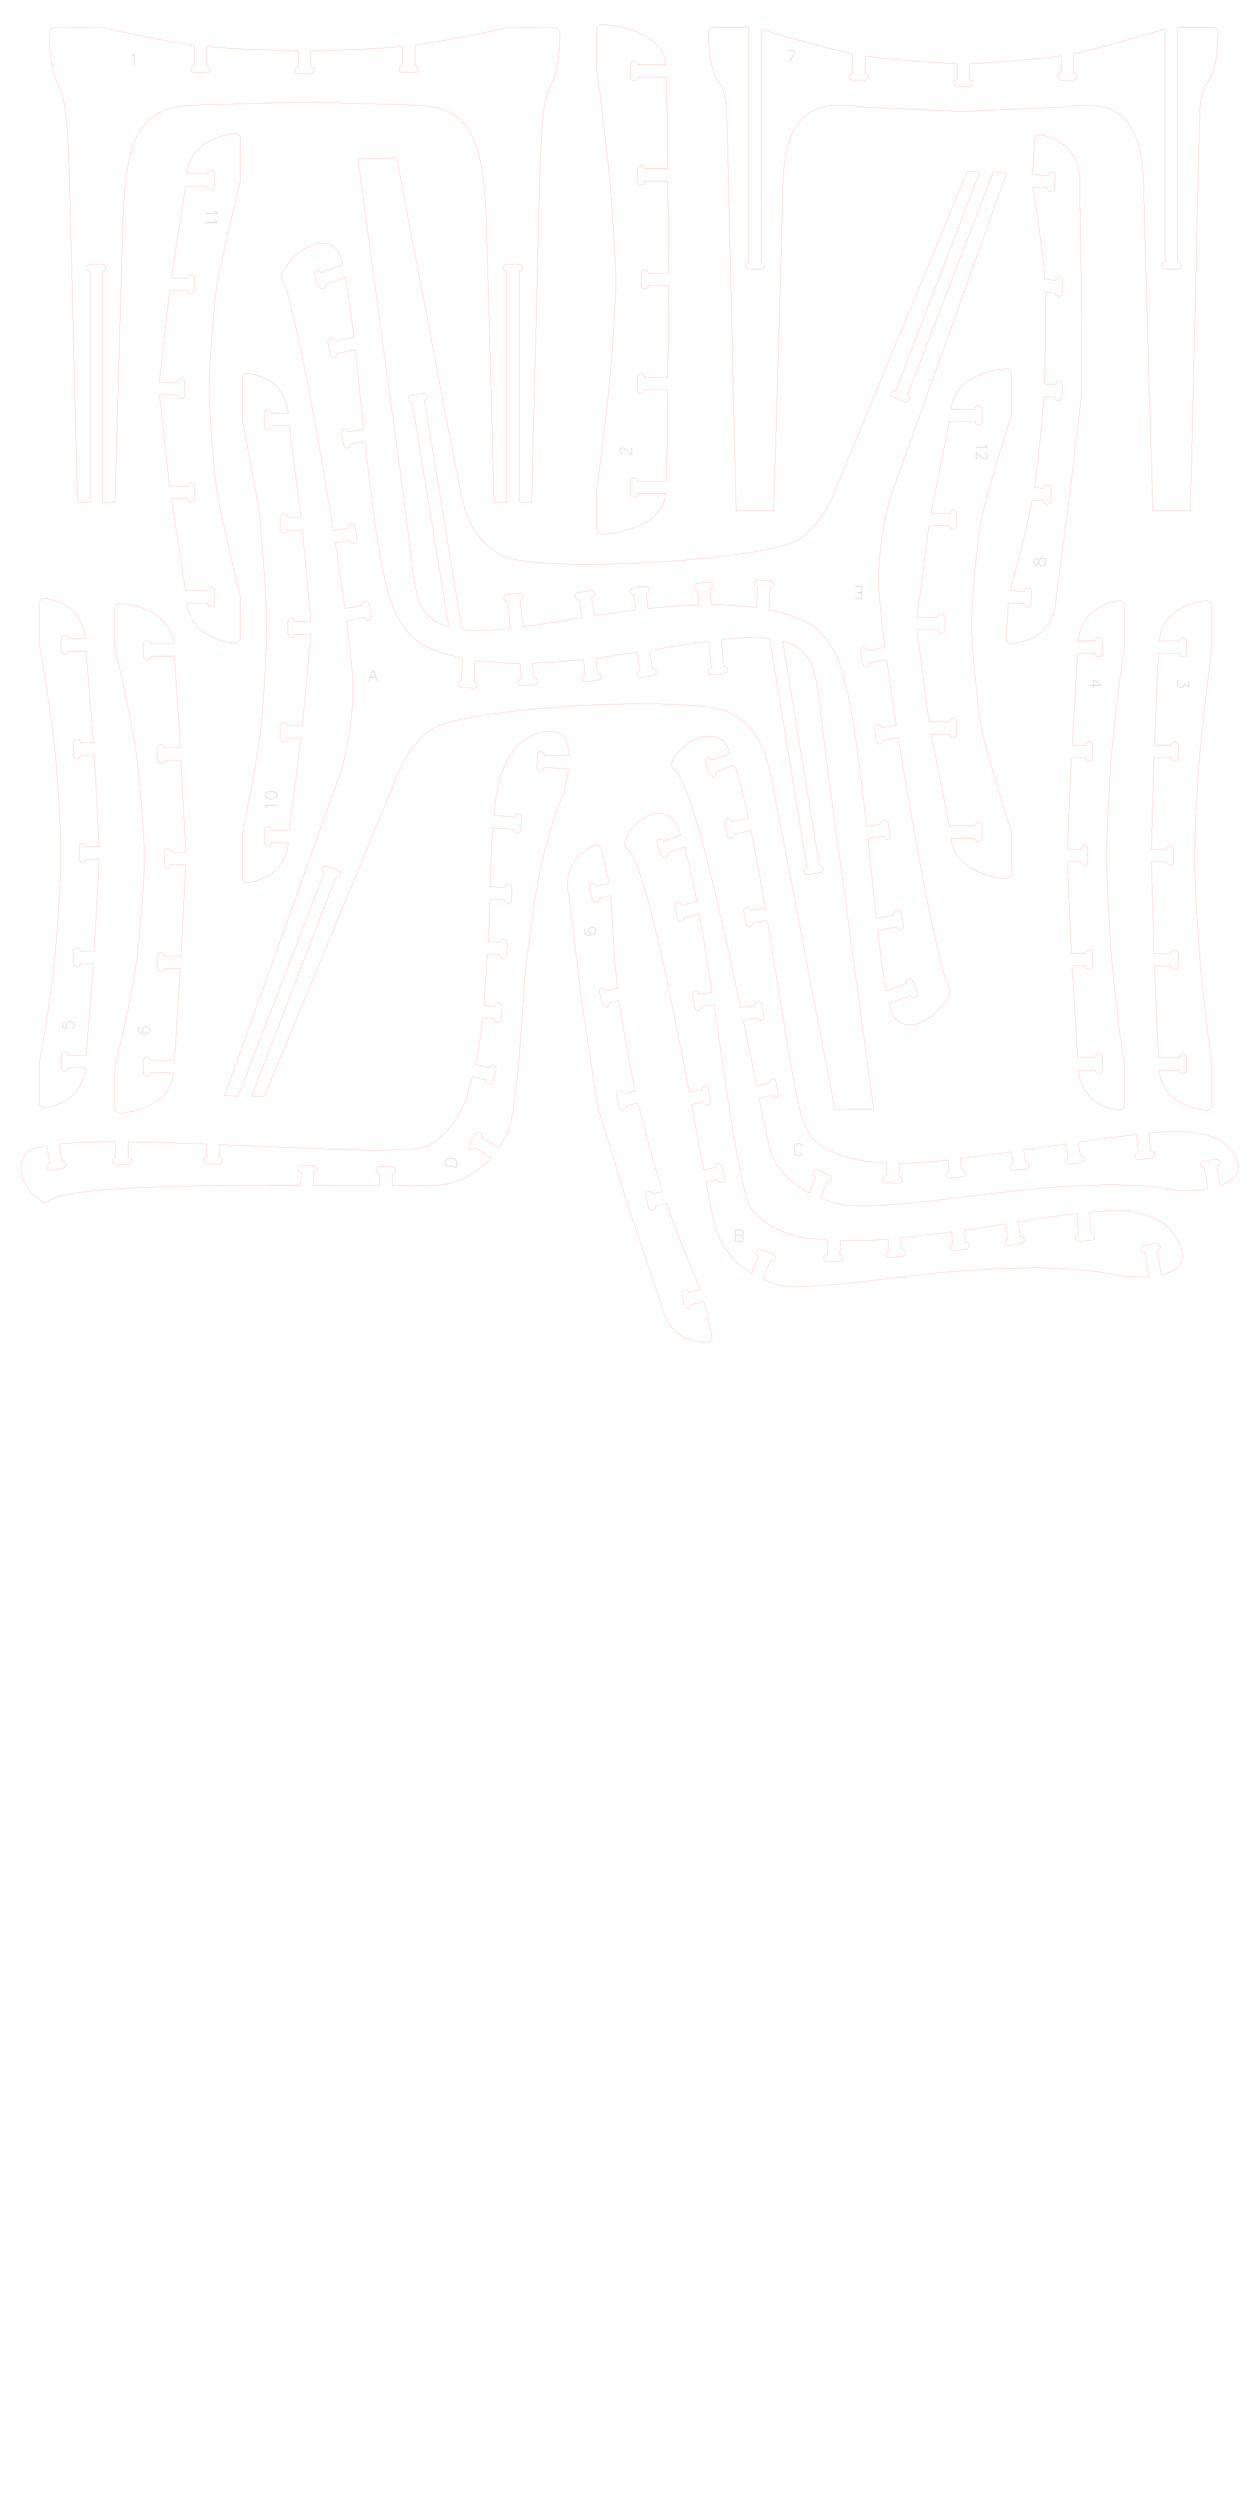 <?xml version="1.0" encoding="utf-8"?>
<!-- Generator: Adobe Illustrator 14.0.0, SVG Export Plug-In . SVG Version: 6.00 Build 43363)  -->
<!DOCTYPE svg PUBLIC "-//W3C//DTD SVG 1.1//EN" "http://www.w3.org/Graphics/SVG/1.1/DTD/svg11.dtd">
<svg xmlns="http://www.w3.org/2000/svg" xmlns:xlink="http://www.w3.org/1999/xlink" version="1.1" id="Antler_x5F_Chair" x="0px" y="0px" width="3401.58px" height="6803.15px" viewBox="0 0 3401.58 6803.15" enable-background="new 0 0 3401.58 6803.15" xml:space="preserve">
<g id="cut">
	<g id="E_2_">
		<path id="E_3_" fill="none" stroke="#FF0000" stroke-width="0.283" d="M1098.783,1355.412l16.094,126.504    c0,0,10.313,121.406,27.5,160.508c19.902,42.891,52.305,56.494,78.906,63.096l-99.639-610.767    c-5.159,0.821-10.018-2.684-10.859-7.844c-0.851-5.175,2.662-10.059,7.837-10.905c0.04-0.006,0.079-0.007,0.119-0.013l33.44-5.473    c5.177-0.845,10.057,2.666,10.9,7.842c0.85,5.174-2.66,10.058-7.836,10.902c-0.002,0-0.005,0-0.008,0.001l100.057,613.493    l0.132,0.81l0.954,5.85h-0.001l0.576,3.533c13.348,2.225,28.555,3.166,45.323,3.166c25.508,0,54.707-2.197,86.904-5.898    l-7.543-73.11c-5.158,0.471-9.757-3.281-10.305-8.449c-0.556-5.186,3.186-9.838,8.355-10.432l-0.01-0.1l33.906-3.506    c5.217-0.553,9.891,3.227,10.443,8.441c0.558,5.215-3.221,9.892-8.438,10.445c-0.027,0.002-0.055,0.002-0.082,0.004l7.373,72.407    c49.199-6.601,103.799-15.702,161.299-24.804l-8.141-49.852c-5.173,0.843-10.052-2.667-10.897-7.84    c-0.85-5.174,2.663-10.057,7.837-10.902l33.594-5.508l0.002,0.016c5.164-0.823,10.022,2.681,10.866,7.844    c0.847,5.166-2.65,10.041-7.812,10.898l8.154,50.051c36.699-5.605,74.297-11.104,112.197-15.801l-5-41.055    c-5.156,0.598-9.851-3.063-10.509-8.225c-0.668-5.201,3.013-9.959,8.214-10.623l31.818-3.863c0.609-0.211,1.248-0.363,1.912-0.449    c5.204-0.664,9.957,3.016,10.622,8.216c0.667,5.202-3.013,9.959-8.214,10.624c-0.028,0.004-0.057,0.004-0.084,0.008l5.039,41.461    c46.299-5.098,92.9-8.896,138.496-10.098l-3.787-39.592c-5.211,0.49-9.836-3.328-10.342-8.537    c-0.509-5.219,3.314-9.861,8.533-10.367l33.896-3.301l0.001,0.014c5.201-0.477,9.812,3.336,10.315,8.538    c0.508,5.208-3.298,9.841-8.5,10.362l4.082,42.492c42.012,0.098,83.105,2.5,122.109,8.291l3.075-56.828c-0.003,0-0.006,0-0.009,0    c-5.236-0.286-9.249-4.766-8.963-10c0.284-5.236,4.764-9.25,9.998-8.963l33.241,1.852c0.236-0.004,0.475-0.01,0.715,0.003    c5.238,0.286,9.249,4.764,8.962,10c-0.284,5.218-4.732,9.219-9.945,8.965l-3.285,60.879c17.607,3.593,34.805,7.891,51.406,13.193    c20.605,7.002,37.1,12.899,51.504,20.107l23.994,15c16.104,12.695,30.596,30.391,47.607,58.691    c3.896,5.898,7.695,13.008,11.289,21.406l11.104,30.391c13.701,43.203,25.703,103.604,36.396,173.301l5,33.604    c10,69.307,18.906,145.898,27.305,222.998l39.597-6.703c-0.569-4.961,2.815-9.565,7.797-10.432    c5.011-0.871,9.774,2.363,10.877,7.27l0.226-0.037l5.703,33.604l-0.087,0.013c0.028,0.128,0.064,0.252,0.087,0.383    c0.898,5.168-2.563,10.084-7.729,10.98c-5.167,0.898-10.084-2.561-10.982-7.729c-0.028-0.162-0.039-0.322-0.059-0.482    l-41.728,7.039c7.998,74.902,15.498,149.199,22.998,216.494l49.048-10.24c-0.825-4.998,2.428-9.799,7.433-10.836    c5.135-1.064,10.161,2.238,11.225,7.373c0.098,0.471,0.146,0.939,0.173,1.406l6.624,31.506h-0.003    c0.032,0.129,0.073,0.254,0.101,0.387c1.064,5.137-2.238,10.16-7.373,11.223c-5.135,1.064-10.161-2.236-11.225-7.371    c-0.024-0.119-0.034-0.234-0.055-0.354l-52.041,10.9c7.5,64.805,15,121.504,22.891,163.809l54.515-20.092    c-1.55-4.781,0.897-9.988,5.647-11.795c4.813-1.83,10.179,0.516,12.138,5.238l0.405-0.148l11.807,31.992l-0.084,0.031    c0.022,0.057,0.052,0.111,0.074,0.17c1.865,4.902-0.599,10.386-5.5,12.252c-4.902,1.863-10.387-0.598-12.252-5.5    c-0.048-0.127-0.081-0.255-0.124-0.383l-59.419,21.828c6.699,27.012,13.799,43.301,21.504,45.41    c11.699,9.59,24.199,13.594,36.797,13.594c58.203,0,118.301-85,108.301-98.203c-23.485-20.346-91.956-376.598-140.873-683.859    l-40.79,6.551c0.796,5.135-2.684,9.965-7.82,10.818c-5.173,0.861-10.065-2.633-10.927-7.807l-5.102-31.764    c-0.212-0.566-0.376-1.16-0.479-1.782c-0.861-5.171,2.637-10.064,7.809-10.925c5.173-0.861,10.065,2.637,10.926,7.809    c0.006,0.032,0.006,0.064,0.011,0.096l41.071-6.596c-9.937-63.557-18.909-124.336-26.324-178.799l-46.558,8.973    c0.976,5.132-2.377,10.092-7.508,11.093c-5.146,1.006-10.135-2.351-11.141-7.499l-6.214-32.24    c-0.12-0.369-0.227-0.744-0.303-1.135c-1.005-5.146,2.355-10.135,7.501-11.14c5.146-1.005,10.135,2.354,11.14,7.5    c0.002,0.013,0.003,0.024,0.006,0.036l48.573-9.359c-9.684-74.305-15.878-133.958-16.807-168.369    c-2.988-104.902,22.109-206.094,30.605-237.305l318.203-886.701l-37.14-0.751l-233.795,607.646    c4.857,1.889,7.289,7.345,5.433,12.224c-1.864,4.901-7.349,7.365-12.252,5.499l-30.399-11.694    c-0.463-0.101-0.926-0.225-1.382-0.398c-4.901-1.865-7.362-7.354-5.498-12.254c1.864-4.901,7.352-7.362,12.252-5.498    c0.019,0.007,0.035,0.017,0.054,0.023l229.422-596.278l-34.8-0.704l-368.301,888.693c-18.799,40.303-40.898,76.699-86.094,110.303    c-53.604,40-354.297,70.107-577.598,70.107c-108.711,0-199.102-7.109-233.613-23.711    c-103.887-51.797-108.994-160.195-131.191-265.802l-155.898-815l-105.508,1.006L1098.783,1355.412z"/>
	</g>
	<g id="D_2_">
		<path id="D_5_" fill="none" stroke="#FF0000" stroke-width="0.283" d="M1507.444,1991.403    c-37.843-7.64-86.034,22.333-98.972,37.774c-5.441,5.58-11.688,13.751-18.035,23.533l-12.938,22.361    c-6.91,13.244-12.911,27.566-16.731,41.193c-2.498,8.788-4.676,18.553-6.705,29.161c-4.115,21.505-7.424,46.226-10.006,73.015    l57.098,4.982c0.502-5.158,5.055-8.973,10.234-8.539c5.205,0.43,9.076,4.988,8.676,10.189l0.204,0.017l-3.032,33.932    c-0.439,5.228-5.029,9.107-10.254,8.671c-5.228-0.434-9.11-5.023-8.674-10.25c0.002-0.024,0.007-0.045,0.009-0.066l-57.2-4.977    c-3.854,52.098-5.854,108.838-7.285,161.002l40.371,1.072c0.001-0.004,0-0.006,0-0.01c0.141-5.241,4.509-9.377,9.749-9.235    c5.241,0.139,9.377,4.507,9.235,9.747l-0.906,34.041l-0.015-0.002c-0.167,5.223-4.52,9.331-9.745,9.188    c-5.236-0.139-9.366-4.492-9.236-9.725l-40.349-1.144c-1.192,46.712-2.072,87.468-3.905,114.608l32.288,2.217    c0.41-5.15,4.872-9.045,10.048-8.723c5.22,0.321,9.189,4.807,8.89,10.021l0.219,0.016l-2.323,33.967    c-0.326,5.236-4.833,9.214-10.067,8.889c-5.234-0.322-9.215-4.83-8.89-10.063c0.003-0.046,0.012-0.09,0.016-0.135l-32.707-2.26    c-3.512,48.703-6.126,94.835-9.886,139.426l31.315,2.953c0.523-5.186,5.127-8.984,10.324-8.506    c5.206,0.479,9.039,5.084,8.58,10.291l0.098,0.008l-3.236,33.893c-0.483,5.223-5.109,9.061-10.332,8.576    c-5.221-0.48-9.063-5.107-8.579-10.328c0.001-0.01,0.003-0.019,0.005-0.028l-31.305-2.946    c-3.493,34.26-7.907,67.926-14.316,101.42c-1.691,8.834-3.575,17.641-5.478,26.543l37.505,9.299    c0.006-0.023,0.008-0.047,0.014-0.07c1.267-5.09,6.42-8.189,11.508-6.924c5.09,1.264,8.188,6.416,6.924,11.504    c-0.072,0.289-0.16,0.572-0.257,0.85l-7.946,32.152c-1.267,5.092-6.42,8.189-11.508,6.923c-5.084-1.264-8.183-6.405-6.928-11.491    l-37.459-9.279c-3.364,12.281-6.949,24.621-11.062,37.078c-4.192,21.906-16.618,53.324-36.298,82.748l-20.946,26.943    c-17.599,19.64-38.995,36.217-63.651,45.349c-19.01,4.099-48.444,6.3-85.859,7.085l-33.987,0.426    c-50.624,0.076-111.78-1.645-178.306-4.094l-33.964-1.311c-71.532-2.89-148.03-6.434-224-9.566l-0.778,34.049    c4.967,0.385,8.84,4.57,8.754,9.617c-0.086,5.084-4.158,9.156-9.188,9.316l-0.005,0.238l-33.95-0.801v-0.016    c-0.171,0.006-0.34,0.02-0.513,0.018c-5.246-0.09-9.423-4.414-9.333-9.654c0.088-5.246,4.41-9.424,9.655-9.336    c0.197,0.004,0.39,0.025,0.583,0.039l0.723-34.787c-74.788-2.918-148.254-5.264-214.82-5.891l0.676,41.322    c5.113,0.076,9.274,4.195,9.352,9.342c0.081,5.244-4.108,9.56-9.351,9.639c-0.238,0.004-0.472-0.01-0.706-0.025l-32.577,0.492    c-0.237,0.021-0.475,0.043-0.717,0.046c-5.246,0.081-9.56-4.108-9.639-9.351c-0.079-5.243,4.106-9.56,9.351-9.639    c0.1-0.002,0.196,0.008,0.295,0.011l-0.662-42.026c-59.348-0.052-111.886,1.606-153.294,5.693l7.689,46.611    c5.019-0.672,9.718,2.721,10.604,7.754c0.898,5.102-2.459,9.961-7.518,10.957l0.064,0.387l-33.332,5.461    c-0.136,0.029-0.269,0.07-0.408,0.094c-5.167,0.91-10.09-2.541-11-7.705c-0.91-5.165,2.539-10.09,7.705-11    c0.131-0.021,0.261-0.031,0.392-0.048l-8.014-48.194c-20.919,3.424-37.139,7.857-47.899,13.533    c-12.469,10.342-19.057,22.424-21.481,35.095c-10.28,53.722,55.052,117.747,73.928,103.741    c31.005-40.736,392.317-44.771,686.625-44.097l1.032-34.603c-5.193-0.185-9.282-4.51-9.156-9.715    c0.127-5.242,4.479-9.391,9.723-9.264l32.156,0.959c0.596-0.102,1.211-0.151,1.839-0.137c5.242,0.127,9.39,4.48,9.263,9.723    c-0.125,5.242-4.48,9.391-9.723,9.264c-0.033,0-0.063-0.006-0.095-0.008l-1.011,33.879c66.354,0.227,128.342,0.639,181.135,0.844    l-0.04-32.35c-5.226-0.008-9.465-4.232-9.483-9.459c-0.022-5.244,4.213-9.513,9.459-9.533l32.834-0.043    c0.384-0.049,0.772-0.082,1.17-0.084c5.244-0.019,9.511,4.219,9.532,9.461c0.021,5.244-4.218,9.512-9.46,9.531    c-0.014,0-0.025-0.002-0.037-0.002l0.041,32.58c70.175,0.136,118.778-0.344,131.094-2.623    c56.632-5.969,104.629-36.9,137.537-73.02l-43.694-27.174c-2.772,4.407-8.583,5.768-13.02,3.027    c-4.462-2.749-5.852-8.592-3.105-13.057l-0.106-0.066l17.963-28.885c2.755-4.465,8.605-5.85,13.068-3.098    c4.465,2.752,5.85,8.604,3.098,13.066c-0.013,0.021-0.027,0.039-0.041,0.061l47.012,29.236    c5.64-8.387,10.451-16.791,14.354-24.995c8.892-10.817,16.146-34.386,22.158-65.807c22.65-118.36,28.125-349.139,41.251-438.459    c5.871-43.987,13.51-116.946,29.299-199.454c14.151-73.951,34.87-155.613,66.509-231.012c3.642-10.508,8.018-26.464,11.457-44.438    c1.771-9.256,3.302-19.062,4.377-28.966l-66.986-1.84c-0.148,5.24-4.512,9.368-9.75,9.225c-5.242-0.138-9.379-4.502-9.236-9.745    l0.927-33.737c-0.001-0.086-0.009-0.171-0.007-0.256c0.144-5.243,4.51-9.377,9.75-9.232c5.241,0.136,9.377,4.502,9.235,9.743    l67.636,1.858C1547.685,2022.374,1537.408,1993.24,1507.444,1991.403z"/>
	</g>
	<g id="C_5_">
		<path id="C_6_" fill="none" stroke="#FF0000" stroke-width="0.283" d="M3314.494,3099.82c0,0-4.902-3.301-16.201-7.197    l-25.703-6.807c-18.096-3.594-42.891-6.494-75.596-6.494c-15.596,0-32.9,0.596-52.197,2.197    c-5.996,0.508-12.109,1.104-18.301,1.797l5.172,50.193c5.209-0.545,9.877,3.23,10.43,8.441c0.559,5.213-3.223,9.891-8.438,10.445    c-0.633,0.066-1.258,0.068-1.869,0.012l-29.783,3.082c-0.686,0.242-1.406,0.418-2.162,0.498    c-5.217,0.553-9.891-3.227-10.443-8.441c-0.557-5.215,3.221-9.891,8.438-10.445c0.01,0,0.02,0,0.031-0.002l-5.184-50.072    c-48.691,5.596-102.793,12.988-158.789,20.996l5.93,36.258c5.174-0.848,10.057,2.665,10.902,7.839    c0.85,5.174-2.664,10.058-7.838,10.903l-33.604,5.498v-0.005c-5.16,0.817-10.016-2.685-10.857-7.845    c-0.846-5.16,2.641-10.025,7.789-10.895l-6.033-36.852c-37.695,5.498-76.094,11.094-113.994,16.602l3.91,32.148    c5.154-0.596,9.848,3.063,10.506,8.225c0.668,5.201-3.014,9.958-8.215,10.623l-31.855,3.877c-0.598,0.204-1.225,0.352-1.875,0.436    c-5.203,0.663-9.957-3.016-10.621-8.219c-0.668-5.199,3.012-9.957,8.213-10.622c0.047-0.005,0.094-0.005,0.141-0.011    l-3.904-31.662c-48.203,6.904-95.293,13.301-138.896,18.496l2.902,30.713c0.004,0,0.006,0,0.008,0    c5.223-0.506,9.861,3.316,10.369,8.535s-3.314,9.861-8.533,10.367c-0.02,0.002-0.037,0.002-0.057,0.003l0.008,0.079l-33.799,3.203    c-5.221,0.506-9.859-3.316-10.365-8.536c-0.51-5.216,3.307-9.854,8.52-10.366l-2.949-30.199    c-51.211,5.605-96.602,9.004-132.109,9.102l-1.885,35.394c5.229,0.296,9.23,4.771,8.945,9.999    c-0.285,5.236-4.764,9.249-9.998,8.963c-0.352-0.02-0.697-0.061-1.035-0.115l-32.922-1.74c-5.238-0.286-9.248-4.765-8.961-10    c0.285-5.236,4.762-9.25,9.998-8.965l1.863-34.131c-32.607-1.104-86.602-5.801-134.004-24.004l-30.898-14.502    c-26.396-15.098-47.9-36.191-58.096-65.293c-7.207-11.699-15.605-45-25.098-92.803l-6.504-33.398    c-9.102-49.502-19.199-110-29.902-176.201l-5.4-33.604c-11.396-70.596-23.398-146.299-35.898-221.094l-38.938,6.505    c0.621,4.995-2.773,9.649-7.785,10.521c-5.168,0.899-10.084-2.563-10.982-7.729c-0.127-0.736-0.158-1.463-0.117-2.178l-4.9-28.833    c-0.371-0.772-0.652-1.604-0.807-2.491c-0.898-5.169,2.564-10.084,7.73-10.982s10.084,2.562,10.982,7.729    c0.027,0.153,0.037,0.306,0.057,0.46l39.164-6.605c-12.607-73.896-25.508-146.104-38.711-210.596l-45.955,9.646    c0.877,5.029-2.385,9.882-7.42,10.925c-5.135,1.064-10.162-2.238-11.225-7.373c-0.143-0.692-0.201-1.382-0.191-2.061    l-6.236-29.702c-0.193-0.491-0.355-1-0.467-1.535c-1.064-5.137,2.238-10.162,7.373-11.225s10.16,2.236,11.225,7.373    c0.02,0.094,0.027,0.188,0.045,0.282l45.957-9.632c-12.305-57.5-24.805-107.402-37.207-145l-49.754,18.348    c1.643,4.818-0.807,10.109-5.604,11.934c-4.857,1.848-10.281-0.559-12.194-5.37l-0.241,0.089l-11.486-31.064    c-0.152-0.302-0.295-0.613-0.418-0.938c-1.865-4.903,0.6-10.388,5.5-12.252c4.902-1.864,10.387,0.598,12.252,5.5    c0.04,0.104,0.066,0.211,0.102,0.314l50.145-18.465c-5.801-13.604-11.494-24.199-17.188-31.299    c-13.105-10.801-27.5-15.195-41.807-15.195c-57.598,0-115.801,70.693-98.604,86.396    c46.861,21.008,125.387,365.213,185.457,652.994l38.501-6.184c-0.796-5.136,2.684-9.965,7.821-10.819    c5.172-0.861,10.064,2.634,10.926,7.808l5.104,31.766c0.211,0.566,0.375,1.159,0.479,1.778c0.861,5.173-2.638,10.064-7.809,10.925    c-5.174,0.863-10.066-2.635-10.926-7.808c-0.006-0.032-0.006-0.063-0.012-0.095l-37.154,5.967    c13.396,64.695,25.723,125.662,36.382,178.359l34.282-6.605c-0.975-5.133,2.377-10.092,7.508-11.094    c5.146-1.006,10.135,2.352,11.141,7.5l6.215,32.239c0.119,0.368,0.227,0.745,0.303,1.136c1.004,5.146-2.355,10.135-7.502,11.139    c-5.146,1.006-10.135-2.354-11.139-7.5c-0.004-0.012-0.004-0.023-0.006-0.035l-34.055,6.563    c13.627,67.248,23.848,116.955,29.094,137.26c16.467,61.701,64.971,99.344,107.795,121.57l16.676-43.34    c-4.859-1.89-7.289-7.346-5.434-12.223c1.865-4.902,7.35-7.365,12.252-5.5l30.396,11.695c0.465,0.1,0.928,0.225,1.385,0.398    c4.902,1.864,7.363,7.353,5.498,12.253c-1.863,4.901-7.352,7.362-12.252,5.497c-0.018-0.006-0.035-0.016-0.055-0.023    l-17.457,45.373c10.313,4.107,19.473,7.219,26.684,9.504c21.807,8.203,52.705,11.396,90.605,11.396    c157.9,0,435.996-57.295,671.895-57.295c58.203,0,113.906,3.496,164.512,12.197c10.293,2.9,25.596,4.404,42.891,4.404    c17.789,0,37.805-1.665,57.023-5.323l-9.336-57.264c-5.174,0.841-10.049-2.669-10.893-7.842c-0.85-5.175,2.66-10.058,7.836-10.903    l33.311-5.432c0.084-0.016,0.166-0.041,0.25-0.055c5.176-0.846,10.057,2.668,10.9,7.841c0.852,5.173-2.66,10.056-7.834,10.903    l8.797,53.959c27.287-9.793,48.004-25.111,50.043-47.281C3370.598,3140.816,3332.092,3109.625,3314.494,3099.82z"/>
	</g>
	<g id="B_2_">
		<path id="B_3_" fill="none" stroke="#FF0000" stroke-width="0.283" d="M3217.168,3416.312    c0.391-38.604-38.105-80.303-55.703-90.107c-6.504-4.297-15.703-8.896-26.504-13.291l-24.395-8.506    c-14.307-4.297-29.502-7.5-43.604-8.691c-9.102-0.801-19.102-1.104-29.902-1.104c-21.895,0-46.797,1.396-73.594,3.896    l5.838,57.016c5.16-0.475,9.763,3.279,10.311,8.448c0.557,5.192-3.194,9.853-8.377,10.436l0.021,0.204l-33.896,3.398    c-5.217,0.553-9.891-3.227-10.443-8.441c-0.558-5.215,3.221-9.893,8.438-10.445c0.022-0.003,0.044-0.002,0.066-0.004    l-5.863-57.115c-51.895,6.006-107.998,14.707-159.502,23.105l6.535,39.852c0.004,0,0.006,0,0.009-0.002    c5.175-0.846,10.057,2.666,10.902,7.841c0.85,5.174-2.663,10.058-7.837,10.903l-33.604,5.508l-0.002-0.014    c-5.16,0.816-10.014-2.686-10.856-7.846c-0.848-5.169,2.652-10.045,7.816-10.9l-6.46-39.844    c-46.104,7.607-86.299,14.404-113.301,17.705l3.893,32.129c5.135-0.564,9.798,3.086,10.454,8.229    c0.666,5.187-2.993,9.931-8.172,10.616l0.026,0.217l-33.799,4.102c-5.204,0.664-9.957-3.015-10.622-8.217    c-0.667-5.201,3.013-9.959,8.214-10.623c0.045-0.006,0.089-0.006,0.134-0.01l-3.927-32.547    c-48.496,5.703-94.297,11.807-138.799,16.494l2.984,31.314c5.191-0.463,9.789,3.346,10.294,8.539    c0.508,5.205-3.295,9.835-8.493,10.361l0.01,0.098l-33.896,3.193c-5.222,0.506-9.86-3.316-10.366-8.535    c-0.509-5.221,3.313-9.863,8.532-10.369c0.01-0.001,0.019,0,0.028-0.002l-2.989-31.299c-34.307,3.008-68.203,5-102.305,5    c-8.994,0-17.998-0.195-27.1-0.391l-2.084,38.584c0.024,0.002,0.049,0,0.073,0.002c5.236,0.285,9.249,4.766,8.963,10    c-0.284,5.236-4.764,9.25-9.998,8.963c-0.298-0.016-0.592-0.05-0.882-0.093l-33.074-1.763c-5.238-0.286-9.249-4.766-8.962-10    c0.285-5.23,4.754-9.24,9.983-8.965l2.074-38.535c-12.695-0.996-25.488-2.197-38.496-3.896c-22.305,0-55.498-6.299-88.096-20.098    l-30.4-15.508c-22.598-13.594-42.9-31.494-56.504-53.994c-7.598-17.9-15.293-46.396-23.096-82.998l-6.807-33.301    c-9.59-49.707-19.395-110.098-29.492-175.898l-5.098-33.604c-10.605-70.801-21.504-146.602-32.705-221.807l-33.588,5.635    c0.556,4.951-2.827,9.542-7.8,10.405c-5.011,0.873-9.775-2.363-10.878-7.271l-0.234,0.039l-5.596-33.496l0.016-0.002    c-0.038-0.167-0.084-0.331-0.113-0.501c-0.898-5.169,2.563-10.084,7.729-10.982c5.167-0.898,10.084,2.562,10.982,7.729    c0.033,0.194,0.049,0.388,0.071,0.581l34.303-5.829c-11.191-74.004-22.695-146.602-34.59-212.1l-40.46,8.431    c0.889,5.035-2.377,9.897-7.417,10.941c-5.135,1.064-10.161-2.238-11.225-7.373c-0.048-0.233-0.077-0.466-0.108-0.697    l-6.605-31.904c-0.065-0.229-0.132-0.459-0.181-0.696c-1.064-5.138,2.238-10.161,7.373-11.224    c5.135-1.064,10.161,2.236,11.225,7.372c0.021,0.098,0.028,0.194,0.045,0.292l41.152-8.55    c-11.104-58.301-22.607-109.59-34.404-149.492l-44.335,16.313c1.603,4.803-0.846,10.057-5.622,11.873    c-4.842,1.842-10.245-0.543-12.175-5.324l-0.368,0.136l-11.628-31.711c-0.056-0.128-0.119-0.251-0.169-0.384    c-1.865-4.903,0.599-10.387,5.5-12.252c4.902-1.863,10.387,0.598,12.252,5.5c0.048,0.125,0.08,0.25,0.122,0.375l45.827-16.929    c-7.295-19.903-14.697-35-22.295-44.502c-12.5-10.303-25.605-14.502-38.506-14.502c-54.697,0-105.303,76.201-87.998,92.109    c45.839,22.796,117.712,376.91,172.366,666.099l34.18-5.49c-0.796-5.135,2.684-9.964,7.82-10.818    c5.173-0.861,10.065,2.633,10.927,7.808l5.102,31.764c0.212,0.566,0.376,1.16,0.479,1.78c0.861,5.173-2.637,10.064-7.809,10.925    c-5.173,0.863-10.065-2.635-10.926-7.808c-0.006-0.032-0.006-0.063-0.011-0.095l-33.464,5.375    c12.248,65.214,23.494,126.174,33.216,178.066l31.766-6.121c-0.976-5.133,2.377-10.092,7.508-11.094    c5.146-1.006,10.135,2.352,11.141,7.5l6.214,32.24c0.12,0.368,0.227,0.744,0.303,1.135c1.005,5.146-2.355,10.135-7.501,11.139    c-5.146,1.006-10.135-2.354-11.14-7.5c-0.002-0.012-0.003-0.023-0.006-0.036l-31.991,6.165    c13.057,68.949,22.663,116.596,27.217,128.264c16.506,54.5,55.907,95.828,97.568,121.361l18.478-48.023    c-4.851-1.895-7.277-7.345-5.422-12.219c1.863-4.898,7.34-7.361,12.24-5.504l0.046-0.117l31.747,12.215    c4.901,1.865,7.362,7.354,5.498,12.254s-7.352,7.361-12.252,5.498c-0.022-0.01-0.043-0.02-0.065-0.029l-19.88,51.668    c9.297,3.965,18.456,7.111,27.247,9.4c12.295,6.699,36.807,9.395,68.799,9.395c120.508,0,348.203-37.998,438.398-41.895    c44.307-2.5,117.402-8.711,201.406-8.711c75.293,0,159.395,5,239.395,21.904c11.006,1.602,27.5,2.9,45.801,2.9    c9.424,0,19.342-0.34,29.271-1.146l-10.783-66.138c-5.174,0.841-10.049-2.669-10.893-7.842c-0.85-5.175,2.66-10.058,7.836-10.903    l33.311-5.432c0.084-0.016,0.165-0.041,0.25-0.055c5.175-0.846,10.057,2.668,10.9,7.841c0.851,5.173-2.661,10.056-7.835,10.903    l10.888,66.777C3194.313,3461.655,3220.996,3446.087,3217.168,3416.312z"/>
	</g>
	<g id="A_2_">
		<path id="A_3_" fill="none" stroke="#FF0000" stroke-width="0.283" d="M2252.652,2095.343l-16.094-126.504    c0,0-10.313-121.406-27.5-160.508c-19.902-42.891-52.305-56.494-78.906-63.096l99.639,610.766    c5.16-0.82,10.018,2.685,10.859,7.845c0.852,5.175-2.662,10.059-7.836,10.904c-0.041,0.007-0.08,0.008-0.119,0.014l-33.441,5.473    c-5.176,0.845-10.057-2.666-10.9-7.842c-0.85-5.174,2.66-10.058,7.836-10.902c0.002,0,0.006,0,0.008-0.001l-100.057-613.493    l-0.131-0.81l-0.955-5.85h0.002l-0.576-3.534c-13.348-2.224-28.555-3.165-45.324-3.165c-25.508,0-54.707,2.197-86.904,5.898    l7.543,73.109c5.158-0.472,9.758,3.281,10.305,8.448c0.557,5.186-3.186,9.838-8.355,10.433l0.01,0.1l-33.906,3.506    c-5.217,0.553-9.891-3.227-10.443-8.441c-0.557-5.215,3.221-9.893,8.438-10.445c0.027-0.003,0.055-0.002,0.082-0.005    l-7.373-72.407c-49.199,6.602-103.799,15.703-161.299,24.805l8.141,49.851c5.174-0.844,10.053,2.667,10.898,7.84    c0.85,5.174-2.664,10.058-7.838,10.903l-33.594,5.508l-0.002-0.016c-5.164,0.822-10.021-2.682-10.865-7.844    c-0.848-5.167,2.65-10.041,7.811-10.9l-8.154-50.049c-36.699,5.605-74.297,11.104-112.197,15.799l5,41.056    c5.156-0.598,9.85,3.062,10.508,8.225c0.668,5.201-3.012,9.958-8.213,10.623l-31.818,3.862c-0.609,0.211-1.248,0.364-1.912,0.449    c-5.205,0.664-9.957-3.015-10.623-8.217c-0.666-5.2,3.014-9.958,8.215-10.624c0.027-0.003,0.057-0.002,0.084-0.006l-5.039-41.461    c-46.299,5.098-92.9,8.896-138.496,10.098l3.787,39.591c5.211-0.489,9.836,3.328,10.342,8.538    c0.508,5.218-3.314,9.86-8.533,10.367l-33.896,3.301l-0.002-0.014c-5.201,0.476-9.811-3.336-10.314-8.539    c-0.508-5.208,3.297-9.84,8.5-10.362l-4.082-42.491c-42.012-0.098-83.105-2.5-122.109-8.291l-3.076,56.827c0.004,0,0.006,0,0.01,0    c5.236,0.286,9.248,4.767,8.963,10.001c-0.285,5.236-4.764,9.249-9.998,8.963l-33.241-1.853c-0.237,0.005-0.475,0.011-0.716-0.003    c-5.238-0.286-9.248-4.765-8.961-10c0.283-5.219,4.732-9.22,9.945-8.965l3.285-60.879c-17.607-3.594-34.805-7.891-51.406-13.193    c-20.605-7.003-37.1-12.9-51.504-20.107l-23.994-15c-16.104-12.695-30.596-30.391-47.607-58.691    c-3.896-5.898-7.695-13.008-11.289-21.406l-11.104-30.391c-13.701-43.203-25.703-103.604-36.396-173.301l-5-33.604    c-10-69.307-18.906-145.898-27.305-222.998l-39.598,6.703c0.57,4.96-2.814,9.564-7.797,10.431    c-5.01,0.872-9.773-2.362-10.877-7.27l-0.225,0.038l-5.703-33.604l0.086-0.015c-0.027-0.127-0.064-0.251-0.086-0.382    c-0.898-5.168,2.563-10.084,7.729-10.981c5.168-0.898,10.084,2.561,10.982,7.729c0.029,0.162,0.039,0.322,0.06,0.482l41.728-7.039    c-7.998-74.902-15.498-149.199-22.998-216.494l-49.048,10.239c0.825,4.998-2.428,9.8-7.433,10.836    c-5.135,1.064-10.162-2.238-11.225-7.373c-0.098-0.472-0.146-0.94-0.173-1.406l-6.624-31.506l0.002,0    c-0.031-0.129-0.072-0.254-0.1-0.386c-1.064-5.137,2.238-10.161,7.373-11.224c5.135-1.063,10.16,2.236,11.225,7.372    c0.023,0.118,0.034,0.235,0.055,0.353l52.041-10.899c-7.5-64.805-15-121.504-22.891-163.809l-54.516,20.092    c1.551,4.781-0.896,9.988-5.646,11.794c-4.813,1.831-10.18-0.516-12.139-5.239l-0.404,0.149l-11.807-31.992l0.084-0.031    c-0.023-0.058-0.053-0.111-0.074-0.17c-1.865-4.903,0.598-10.387,5.5-12.252c4.902-1.864,10.387,0.597,12.252,5.5    c0.047,0.126,0.08,0.254,0.123,0.382l59.42-21.828c-6.699-27.012-13.799-43.301-21.504-45.41    c-11.699-9.59-24.199-13.594-36.797-13.594c-58.203,0-118.301,85-108.301,98.203c23.484,20.345,91.955,376.598,140.873,683.859    l40.789-6.551c-0.795-5.136,2.684-9.966,7.82-10.819c5.174-0.861,10.066,2.633,10.928,7.808l5.102,31.763    c0.211,0.567,0.376,1.161,0.479,1.781c0.861,5.173-2.637,10.064-7.809,10.926s-10.064-2.637-10.926-7.809    c-0.005-0.032-0.006-0.063-0.01-0.095l-41.072,6.596c9.938,63.557,18.91,124.336,26.324,178.798l46.559-8.972    c-0.977-5.132,2.377-10.092,7.508-11.093c5.146-1.006,10.135,2.351,11.141,7.499l6.213,32.24c0.121,0.368,0.227,0.743,0.303,1.135    c1.006,5.146-2.355,10.135-7.5,11.139c-5.146,1.006-10.135-2.354-11.141-7.5c-0.002-0.012-0.002-0.023-0.005-0.036l-48.573,9.36    c9.684,74.305,15.877,133.957,16.807,168.369c2.988,104.902-22.109,206.094-30.605,237.305l-318.203,886.7l37.139,0.752    l233.796-607.646c-4.858-1.889-7.29-7.345-5.433-12.224c1.863-4.901,7.348-7.365,12.252-5.499l30.398,11.694    c0.463,0.101,0.926,0.225,1.383,0.398c4.9,1.865,7.361,7.354,5.498,12.253c-1.865,4.902-7.352,7.363-12.252,5.499    c-0.02-0.007-0.035-0.017-0.055-0.023l-229.422,596.278l34.801,0.704l368.301-888.692c18.799-40.303,40.898-76.699,86.094-110.303    c53.604-40,354.297-70.107,577.598-70.107c108.711,0,199.102,7.109,233.613,23.711    c103.887,51.797,108.994,160.195,131.191,265.802l155.898,815l105.508-1.006L2252.652,2095.343z"/>
	</g>
	<g id="_x31_2_2_">
		<path id="_x31_2_3_" fill="none" stroke="#FF0000" stroke-width="0.283" d="M2738.345,2391.01    c7.827,0,14.173-6.346,14.173-14.172v-112.584c0,0-70.452-220.213-81.7-283.496c-11.246-63.283-26.602-223.689-26.602-283.506    s12.885-210.66,26.602-283.398c13.719-72.738,81.7-283.497,81.7-283.497v-112.667c0-7.827-6.346-14.173-14.173-14.173    c-0.119,0-0.234,0.013-0.352,0.018c-38.127,3.267-138.953,20.359-150.281,109.821l65.682-0.017c0-0.001,0-0.003,0-0.003    c0-5.248,4.252-9.498,9.496-9.498s9.496,4.25,9.496,9.496v33.994l0,0c0,0,0,0.006,0,0.01c0,5.244-4.252,9.496-9.496,9.496    s-9.496-4.252-9.496-9.496c0-0.002,0-0.004,0-0.004l-69.578,0.016v-2.793c-9.502,47.598-40,200.8-50.303,252.207l50.789-0.016    c0.049-5.203,4.277-9.404,9.49-9.404s9.439,4.197,9.492,9.398v0.001c0,0.032,0.004,0.063,0.004,0.097s-0.004,0.064-0.004,0.097    v33.811c0,0.032,0.004,0.063,0.004,0.097c0,5.244-4.25,9.496-9.496,9.496c-5.244,0-9.496-4.252-9.496-9.496v-0.004l-56.387,0.016    l-32.5,249.404l56.982-0.016v-0.006c0-5.246,4.252-9.496,9.496-9.496c5.246,0,9.496,4.25,9.496,9.496h0.201v33.994h-0.201v0.01    c0,5.244-4.25,9.496-9.496,9.496c-5.244,0-9.496-4.252-9.496-9.496v-0.004l-56.982,0.016l32.5,249.502l56.387-0.016v-0.006    c0-5.246,4.252-9.496,9.496-9.496c5.246,0,9.496,4.25,9.496,9.496c0,0.033-0.004,0.064-0.004,0.097v33.811    c0,0.032,0.004,0.063,0.004,0.097c0,5.244-4.25,9.496-9.496,9.496c-5.242,0-9.492-4.249-9.494-9.49l-50.785,0.016    c10.303,51.396,40.801,204.697,50.303,252.197v-2.803l69.582-0.018c0.051-5.202,4.279-9.402,9.492-9.402    c5.211,0,9.438,4.197,9.49,9.398h0.006v34.102c0,5.244-4.252,9.496-9.496,9.496s-9.494-4.25-9.496-9.491l-65.682,0.017    c11.359,89.627,112.714,106.555,150.599,109.752C2738.321,2391.008,2738.333,2391.01,2738.345,2391.01z"/>
	</g>
	<g id="_x31_1_2_">
		<path id="_x31_1_3_" fill="none" stroke="#FF0000" stroke-width="0.283" d="M640.198,1750.606    c7.828,0,14.174-6.346,14.174-14.173h0.027V1623.97c0,0-55.268-225.888-63.691-283.497    c-8.424-57.609-21.816-217.226-21.816-283.417s14.24-234.801,21.816-283.496c7.576-48.695,63.691-283.496,63.691-283.496V377.634    h-0.027c0-7.806-6.311-14.134-14.107-14.169c-34.656,3.572-121.777,21.332-131.764,109.605l56.281-0.016    c0.051-5.203,4.279-9.404,9.492-9.404c5.211,0,9.438,4.197,9.49,9.398h0.113v33.984h-0.113c0,0.039,0.006,0.078,0.006,0.117    c0,5.244-4.252,9.496-9.496,9.496s-9.496-4.252-9.496-9.496c0-0.037,0.006-0.074,0.006-0.111l-59.779,0.016    c-7.91,50.508-30.898,199.004-38.711,249.512l44.588-0.016c0.055-5.198,4.281-9.395,9.49-9.395s9.434,4.193,9.492,9.388h0.107    v34.004h-0.107c0,0.036,0.004,0.071,0.004,0.107c0,5.244-4.25,9.496-9.496,9.496c-5.244,0-9.496-4.252-9.496-9.496    c0-0.034,0.006-0.068,0.006-0.102l-49.178,0.016l-28.105,249.492l50.184-0.016c0.055-5.199,4.281-9.394,9.49-9.394    s9.434,4.193,9.492,9.389h0.41v34.003h-0.41c0,0.037,0.004,0.072,0.004,0.108c0,5.244-4.25,9.496-9.496,9.496    c-5.244,0-9.496-4.252-9.496-9.496c0-0.034,0.006-0.067,0.006-0.102l-50.184,0.016l28.105,249.394l49.178-0.016    c0.055-5.199,4.281-9.394,9.49-9.394s9.434,4.193,9.492,9.388h0.107v34.004h-0.107c0,0.037,0.004,0.072,0.004,0.107    c0,5.244-4.25,9.496-9.496,9.496c-5.244,0-9.496-4.252-9.496-9.496c0-0.033,0.006-0.066,0.006-0.102l-44.588,0.016    c7.813,50.508,30.801,199.004,38.711,249.493l59.779-0.016c0.061-5.194,4.283-9.385,9.49-9.385c5.205,0,9.426,4.188,9.49,9.379    h0.113v34.004h-0.113c0,0.039,0.006,0.078,0.006,0.117c0,5.244-4.252,9.496-9.496,9.496s-9.496-4.252-9.496-9.496    c0-0.037,0.006-0.076,0.006-0.111l-56.283,0.016c9.895,87.545,95.518,105.794,130.795,109.6    C639.595,1750.583,639.894,1750.606,640.198,1750.606z"/>
	</g>
	<g id="_x31_0_2_">
		<path id="_x31_0_3_" fill="none" stroke="#FF0000" stroke-width="0.283" d="M672.969,1015.676    c-7.281,0-13.271,5.491-14.076,12.557v113.749c0,0,42.877,210.74,49.707,283.496c6.83,72.754,16.797,216.061,16.797,283.408    c0,67.346-7.627,203.645-16.797,283.496s-49.707,283.506-49.707,283.506v113.02c0.447,7.424,6.594,13.313,14.131,13.313    c0.074,0,0.145-0.009,0.219-0.011c31.141-4.174,102.811-23.14,111.158-109.329l-46.184,0.016v0.006    c0,5.246-4.25,9.496-9.494,9.496c-5.246,0-9.498-4.25-9.498-9.496c0-0.033,0.006-0.064,0.006-0.097v-33.811    c0-0.032-0.006-0.063-0.006-0.097c0-5.244,4.252-9.496,9.498-9.496c5.244,0,9.494,4.252,9.494,9.496c0,0.002,0,0.002,0,0.002    l49.182-0.014c6.396-50.498,25.303-199.004,31.699-249.502l-37.984,0.014c0,0.033,0.004,0.063,0.004,0.096    c0,5.246-4.25,9.496-9.494,9.496c-5.246,0-9.498-4.25-9.498-9.496c0-0.029,0.006-0.059,0.006-0.088h-0.098v-34.004h0.098    c0.047-5.203,4.275-9.408,9.492-9.408c5.211,0,9.439,4.201,9.49,9.401l41.686-0.015l23.096-249.395l-42.98,0.015    c-0.002,5.245-4.252,9.493-9.494,9.493s-9.492-4.244-9.496-9.486h-0.299v-34.102h0.303c0.047-5.203,4.275-9.408,9.492-9.408    c5.211,0,9.439,4.201,9.49,9.4l42.984-0.014l-23.096-249.395l-41.811,0.015c-0.193,5.074-4.357,9.129-9.477,9.129    s-9.281-4.051-9.479-9.122l0,0v-0.006c-0.006-0.123-0.02-0.244-0.02-0.368s0.014-0.245,0.02-0.368v-33.262l0,0    c-0.004-0.125-0.02-0.248-0.02-0.374c0-5.244,4.252-9.496,9.498-9.496c5.244,0,9.496,4.252,9.496,9.496    c0,0.124-0.014,0.244-0.02,0.366l38.109-0.014c-6.396-50.508-25.303-199.004-31.699-249.502l-49.186,0.016    c0,0.031,0.004,0.063,0.004,0.094c0,5.246-4.25,9.496-9.494,9.496c-5.246,0-9.498-4.25-9.498-9.496    c0-0.033,0.006-0.064,0.006-0.097v-33.811c0-0.032-0.006-0.063-0.006-0.097c0-5.244,4.252-9.496,9.498-9.496    c5.215,0,9.445,4.207,9.49,9.412l46.188-0.016c-8.318-85.895-79.521-105.021-110.83-109.283    C673.369,1015.694,673.172,1015.676,672.969,1015.676z"/>
	</g>
	<g id="_x36__2_">
		<path id="_x36__3_" fill="none" stroke="#FF0000" stroke-width="0.283" d="M326.944,1642.075    c-7.828,0-14.174,6.346-14.174,14.173h-0.045v112.535c12.955,40.203,50.037,220.809,58.496,283.506s21.797,220.1,21.797,283.398    s-12.256,206.693-21.797,283.496s-46.451,236.209-58.496,283.506v113.193c0.35,7.516,6.537,13.506,14.139,13.506    c0.188,0,0.373-0.018,0.559-0.027c37.434-3.396,134.271-20.767,145.303-109.67h-63.377c0,0,0,0.008,0,0.012    c0,5.246-4.252,9.496-9.496,9.496s-9.496-4.25-9.496-9.496c0-0.004,0-0.008,0-0.008l-0.082-0.004v-34.004h0.082    c0.008-5.238,4.256-9.484,9.496-9.484s9.49,4.246,9.496,9.484h65.467c3.203-50.498,12.596-199.004,15.898-249.502h-43.064v0.012    c0,5.246-4.252,9.496-9.496,9.496s-9.496-4.25-9.496-9.496v-0.012h-0.082v-33.994h0.082c0.002-5.243,4.252-9.494,9.496-9.494    s9.496,4.251,9.496,9.494h44.959l12.91-249.404h-39.686v0.012c0,5.246-4.252,9.496-9.496,9.496s-9.496-4.25-9.496-9.496v-0.012    h-0.082v-34.102h0.088c0.059-5.193,4.283-9.387,9.49-9.387s9.432,4.193,9.49,9.387h39.691l-12.91-249.395h-44.959    c0,0.004,0,0.008,0,0.012c0,5.246-4.252,9.496-9.496,9.496s-9.496-4.25-9.496-9.496c0-0.004,0-0.008,0-0.012h-0.082v-34.004h0.082    c0.008-5.238,4.256-9.484,9.496-9.484s9.49,4.246,9.496,9.484h43.064c-3.303-50.498-12.695-199.004-15.898-249.502h-65.467v0.012    c0,5.246-4.252,9.496-9.496,9.496s-9.496-4.25-9.496-9.496v-0.012h-0.082v-33.994h0.082c0.002-5.243,4.252-9.494,9.496-9.494    s9.496,4.251,9.496,9.494h63.377c-11.064-89.162-108.418-106.381-145.621-109.708    C327.052,1642.082,326.999,1642.075,326.944,1642.075z"/>
	</g>
	<g id="_x35__2_">
		<path id="_x35__3_" fill="none" stroke="#FF0000" stroke-width="0.283" d="M121.133,1628.395    c-7.629,0-13.832,6.031-14.144,13.583v112.757c10.979,49.252,36.436,223.74,42.207,283.496s16.699,217.061,16.699,283.408    s-9.471,208.645-16.699,283.496s-27.186,216.16-42.207,283.506v112.545c0.196,7.641,6.427,13.779,14.11,13.803    c30.947-4.119,102.698-22.983,110.987-109.355h-45.975c0,0,0.001,0.014,0.001,0.021c0,5.246-4.252,9.496-9.496,9.496    s-9.496-4.25-9.496-9.496c0-0.008,0.001-0.014,0.001-0.014l-0.084-0.008v-33.994h0.083c0.007-5.238,4.256-9.484,9.496-9.484    s9.489,4.246,9.496,9.484h48.181c4.102-50.498,15.996-199.004,20.098-249.502h-35.778v0.011c0,5.247-4.252,9.497-9.496,9.497    s-9.496-4.25-9.496-9.497v-0.011h-0.083v-34.004h0.083c0.007-5.238,4.256-9.485,9.496-9.485s9.489,4.247,9.496,9.485h37.985    l13.301-249.395h-35.388c0,0.004,0,0.008,0,0.008c0,5.25-4.252,9.5-9.496,9.5s-9.496-4.25-9.496-9.496c0,0,0-0.008,0-0.012h-0.083    v-34.102h0.089c0.059-5.193,4.283-9.387,9.49-9.387s9.432,4.193,9.49,9.387h35.394l-13.301-249.395h-37.985c0,0,0,0.008,0,0.012    c0,5.246-4.252,9.496-9.496,9.496s-9.496-4.25-9.496-9.496c0-0.004,0-0.008,0-0.008l-0.083-0.004v-34.004h0.083    c0.007-5.238,4.256-9.484,9.496-9.484s9.489,4.246,9.496,9.484h35.778c-4.102-50.508-15.996-199.004-20.098-249.502h-48.181v0.012    c0,5.246-4.252,9.496-9.496,9.496s-9.496-4.25-9.496-9.496v-0.012h-0.083v-33.994h0.083c0.001-5.243,4.252-9.494,9.496-9.494    s9.495,4.251,9.496,9.494h45.974c-8.282-86.297-79.915-105.203-110.905-109.346    C121.165,1628.396,121.148,1628.395,121.133,1628.395z"/>
	</g>
	<g id="_x34__2_">
		<path id="_x34__3_" fill="none" stroke="#FF0000" stroke-width="0.283" d="M3044.648,3021.317    c0.354,0.026,0.709,0.054,1.07,0.054c7.684,0,13.924-6.119,14.152-13.748v-112.578c-13.252-72.105-28.539-216.691-34.395-283.398    c-5.857-66.707-14.004-220.305-14.004-283.506s8.859-225.811,14.004-283.506c5.143-57.695,22.646-214.102,34.395-283.398v-112.223    h-0.063c0-7.827-6.346-14.173-14.174-14.173c-0.142,0-0.281,0.015-0.422,0.021c-31.298,4.262-102.518,23.397-110.839,109.383    h46.18c0,0-0.001-0.014-0.001-0.021c0-5.246,4.252-9.496,9.496-9.496s9.496,4.25,9.496,9.496c0,0.008-0.001,0.014-0.001,0.014    l0.084,0.008v33.994h-0.083c-0.007,5.238-4.256,9.484-9.496,9.484s-9.489-4.246-9.496-9.484h-48.073    c-3.008,50.4-12.002,199.004-15,249.404h37.369c0,0,0-0.008,0-0.012c0-5.246,4.252-9.496,9.496-9.496s9.496,4.25,9.496,9.496    c0,0.004,0,0.008,0,0.008l0.084,0.004v34.004h-0.084c-0.006,5.238-4.256,9.484-9.496,9.484s-9.488-4.246-9.496-9.484h-39.176    l-11.201,249.492h36.98l-0.002-0.012c0-5.246,4.252-9.496,9.496-9.496s9.496,4.25,9.496,9.496v0.012h0.084v34.004h-0.084    c-0.006,5.238-4.256,9.484-9.496,9.484s-9.488-4.246-9.494-9.484h-36.98l11.201,249.492h39.176c0-0.004,0-0.008,0-0.012    c0-5.246,4.252-9.496,9.496-9.496s9.496,4.25,9.496,9.496c0,0.004,0,0.008,0,0.012h0.084v34.004h-0.084    c-0.006,5.238-4.256,9.484-9.496,9.484s-9.488-4.246-9.496-9.484h-37.369c2.998,50.4,11.992,199.004,15,249.404h48.072    c0,0,0-0.008,0-0.012c0-5.246,4.252-9.496,9.496-9.496s9.496,4.25,9.496,9.496c0,0.004,0,0.008,0,0.008l0.084,0.004v33.994h-0.084    c0,5.243-4.252,9.494-9.496,9.494s-9.494-4.251-9.496-9.494h-46.178c8.27,85.474,78.691,104.891,110.273,109.303    L3044.648,3021.317z"/>
	</g>
	<g id="_x33__2_">
		<path id="_x33__3_" fill="none" stroke="#FF0000" stroke-width="0.283" d="M3282.808,3021.628    c0.354,0.026,0.709,0.054,1.07,0.054c7.828,0,14.174-6.346,14.174-14.173h0.008v-112.317    c-8.705-54.916-28.492-228.095-32.598-283.506c-4.107-55.41-15.098-216.051-15.098-283.398s10.537-235.645,15.098-283.496    c4.559-47.852,23.969-223.16,32.598-283.506v-113.043c-0.355-7.511-6.54-13.496-14.14-13.496c-0.229,0-0.453,0.02-0.679,0.034    c-34.767,3.78-119.415,21.966-129.078,109.503h55.378c0,0,0-0.008,0-0.012c0-5.246,4.252-9.496,9.496-9.496    s9.496,4.25,9.496,9.496c0,0.004,0,0.008,0,0.008l0.083,0.004v34.004h-0.083c-0.008,5.238-4.256,9.484-9.496,9.484    s-9.488-4.246-9.496-9.484h-57.077c-2.197,50.498-8.604,199.004-10.801,249.502h45.377v-0.012c0-5.246,4.252-9.496,9.496-9.496    s9.496,4.25,9.496,9.496v0.012h0.084v33.994h-0.084c-0.002,5.243-4.252,9.494-9.496,9.494s-9.494-4.251-9.496-9.494h-46.676    l-7.197,249.404h42.174c0-0.004,0-0.008,0-0.008c0-5.25,4.252-9.5,9.496-9.5s9.496,4.25,9.496,9.496c0,0,0,0.008,0,0.012h0.084    v34.102h-0.09c-0.059,5.193-4.283,9.387-9.49,9.387s-9.432-4.193-9.49-9.387h-42.18l7.197,249.395h46.676c0,0,0-0.008,0-0.012    c0-5.246,4.252-9.496,9.496-9.496s9.496,4.25,9.496,9.496c0,0.004,0,0.008,0,0.008l0.084,0.004v34.004h-0.084    c-0.008,5.238-4.256,9.484-9.496,9.484s-9.488-4.246-9.496-9.484h-45.377c2.197,50.498,8.604,199.004,10.801,249.502h57.076    v-0.012c0-5.246,4.252-9.496,9.496-9.496s9.496,4.25,9.496,9.496v0.012h0.084v33.994h-0.084c-0.002,5.243-4.252,9.494-9.496,9.494    s-9.494-4.251-9.496-9.494h-55.377c9.623,87.184,93.611,105.58,128.643,109.465L3282.808,3021.628z"/>
	</g>
	<g id="_x32__2_">
		<path id="_x32__3_" fill="none" stroke="#FF0000" stroke-width="0.283" d="M1639.22,66.428c-0.354-0.026-0.709-0.055-1.07-0.055    c-7.828,0-14.174,6.347-14.174,14.173h-0.004v112.672c8.625,44.195,34.404,283.496,34.404,283.496s17.295,208.115,17.295,283.408    c0,75.291-12.182,225.699-17.295,283.496c-5.111,57.797-25.029,227.881-34.404,283.505v113.373    c0.289,7.338,6.145,13.23,13.467,13.578c40.959-2.67,162.084-18.313,175.431-109.959h-77.673c0,0.004,0,0.008,0,0.008    c0,5.25-4.251,9.5-9.496,9.5c-5.244,0-9.496-4.25-9.496-9.496c0,0,0-0.008,0-0.012h-0.084v-33.994h0.084    c0-5.243,4.252-9.495,9.496-9.495s9.495,4.251,9.496,9.494h79.079c0.498-50.498,2.09-199.004,2.598-249.502h-62.985    c0,0,0,0.008,0,0.012c0,5.246-4.252,9.496-9.496,9.496s-9.496-4.25-9.496-9.496c0-0.004,0-0.008,0-0.008l-0.083-0.004v-34.004    h0.083c0.007-5.238,4.256-9.484,9.496-9.484s9.489,4.246,9.496,9.484h63.386l2.295-249.395h-55.685    c-0.047,5.206-4.276,9.41-9.492,9.41s-9.445-4.204-9.492-9.41h-0.087v-34.102h0.083c0.007-5.238,4.256-9.484,9.496-9.484    s9.489,4.246,9.496,9.484h55.681l-2.295-249.395h-63.386v0.012c0,5.246-4.252,9.496-9.496,9.496s-9.496-4.25-9.496-9.496v-0.012    h-0.083v-34.004h0.083c0.007-5.239,4.256-9.484,9.496-9.484s9.489,4.246,9.496,9.484h62.985    c-0.508-50.508-2.1-199.004-2.598-249.502h-79.079c0,0.004,0,0.008,0,0.011c0,5.247-4.251,9.497-9.496,9.497    c-5.244,0-9.496-4.25-9.496-9.496c0-0.004,0-0.008,0-0.012h-0.084v-33.994h0.084c0-5.243,4.252-9.494,9.496-9.495    c5.244,0,9.495,4.251,9.496,9.495h77.673C1799.711,85.875,1681.8,69.396,1639.224,66.391L1639.22,66.428z"/>
	</g>
	<g id="_x39__2_">
		<path fill="none" stroke="#FF0000" stroke-width="0.283" d="M1926.506,3651.829c7.452-1.693,12.17-8.973,10.777-16.417    l-21.169-93.179l-34.751,7.896c0.008,0.032,0.019,0.062,0.025,0.093c1.162,5.113-2.042,10.201-7.157,11.363    c-5.113,1.162-10.201-2.042-11.363-7.156c-0.007-0.03-0.01-0.062-0.016-0.094h-0.005l-7.536-33.17l0.005-0.001    c-1.095-5.079,2.096-10.104,7.174-11.258c5.08-1.154,10.128,1.999,11.337,7.052l32.218-7.319c0,0-51.882-118.551-92.411-234.753    l-30.346,6.895c1.16,5.114-2.043,10.2-7.158,11.362c-5.113,1.162-10.199-2.041-11.362-7.154l-0.02,0.004l-7.536-33.17l0.02-0.005    c-1.156-5.112,2.047-10.192,7.158-11.354c5.111-1.16,10.195,2.037,11.361,7.147l27.04-6.144    c-34.152-107.461-66.601-240.707-66.601-240.707l-32.681,7.425c1.16,5.113-2.043,10.2-7.157,11.362    c-5.113,1.162-10.202-2.043-11.363-7.156c-0.146-0.642-0.223-1.283-0.235-1.917l-6.683-29.412c-0.262-0.576-0.47-1.188-0.616-1.83    c-1.162-5.115,2.043-10.202,7.156-11.363c5.111-1.161,10.195,2.036,11.361,7.146l32.682-7.425c0,0-30.412-146.434-43.943-245.855    l-27.043,6.145c0.007,0.029,0.017,0.055,0.023,0.083c1.162,5.114-2.043,10.202-7.157,11.364s-10.202-2.043-11.364-7.156    c-0.006-0.029-0.008-0.057-0.014-0.085l-0.024,0.005l-7.536-33.17l0.024-0.006c-1.101-5.083,2.091-10.112,7.173-11.268    c5.082-1.154,10.134,2.002,11.338,7.063l30.35-6.895c-11.594-95.167-18.094-251.628-18.094-251.628l-32.21,7.317    c1.153,5.11-2.048,10.191-7.159,11.354c-5.11,1.16-10.193-2.039-11.359-7.146h-0.002l-7.535-33.17    c-1.163-5.116,2.041-10.202,7.154-11.364c5.116-1.162,10.204,2.041,11.366,7.156l34.745-7.895l-21.231-93.452    c-2.073-7.151-9.378-11.54-16.733-9.869c-0.293,0.067-0.574,0.153-0.857,0.24c-27.494,11.126-84.006,44.503-72.539,128.382    l5.094,33.703c6.1,50.299,24.091,198.603,30.287,248.88l4.523,33.843l37.219,247.395l7.533,33.158l73.33,239.19l10.543,32.475    c16.137,48.019,63.991,189.537,80.224,237.534l9.97,32.595c25.979,80.842,91.684,86.317,121.159,84.422    C1926.107,3651.901,1926.307,3651.874,1926.506,3651.829z"/>
	</g>
	<g id="_x38__2_">
		<path fill="none" stroke="#FF0000" stroke-width="0.283" d="M2830.282,366.713c-7.815-0.443-14.511,5.534-14.953,13.348    l-0.032-0.002l-5.383,94.985l42.565,2.413c0.298-5.235,4.782-9.239,10.018-8.942c5.236,0.297,9.239,4.781,8.944,10.016    l0.107,0.006l-1.925,33.961l-0.108-0.006c-0.302,5.233-4.785,9.23-10.017,8.934c-5.233-0.296-9.235-4.774-8.944-10.008    l-39.404-2.233c0,0,23.578,141.811,32.268,251.719l29.759,1.686c0.298-5.234,4.782-9.238,10.018-8.941s9.238,4.781,8.944,10.016    l0.106,0.006l-1.925,33.961l-0.107-0.006c-0.302,5.234-4.785,9.23-10.018,8.934c-5.233-0.296-9.234-4.774-8.943-10.008    l-25.828-1.464c2.273,116.06-2.854,249.719-2.854,249.719l30.044,1.703c0.002-0.032,0-0.064,0.002-0.096    c0.296-5.235,4.78-9.24,10.018-8.943c5.236,0.297,9.24,4.782,8.943,10.018c-0.045,0.794-0.197,1.555-0.422,2.281l-1.664,29.355    c0.142,0.748,0.207,1.52,0.162,2.314c-0.297,5.237-4.782,9.24-10.018,8.943c-5.201-0.294-9.182-4.72-8.945-9.911l-30.053-1.703    c0,0-10.406,140.552-25.364,248.367l25.827,1.463c0.001-0.006,0.001-0.012,0.002-0.019c0.297-5.235,4.781-9.241,10.018-8.944    s9.24,4.783,8.943,10.019c0,0.007-0.002,0.013-0.003,0.02l0.109,0.007l-1.925,33.961l-0.109-0.007    c-0.313,5.222-4.789,9.209-10.014,8.913c-5.227-0.297-9.225-4.764-8.945-9.987l-29.76-1.687    c-21.173,104.465-60.499,246.452-60.499,246.452l39.405,2.233c0-0.008,0-0.013,0-0.02c0.297-5.236,4.782-9.24,10.019-8.943    c5.235,0.297,9.24,4.781,8.944,10.018c-0.001,0.007-0.003,0.013-0.004,0.02l0.109,0.006l-1.925,33.961l-0.108-0.006    c-0.314,5.222-4.79,9.209-10.015,8.912c-5.227-0.295-9.224-4.762-8.944-9.986l-42.566-2.413l-5.394,95.172    c-0.344,7.738,5.593,14.338,13.35,14.777c0.203,0.012,0.403,0.004,0.604,0.004c32.063-2.391,106.11-17.24,119.535-102.705    l3.913-33.838c6.561-50.207,25.846-197.857,32.388-248.066l4.225-33.809l29.497-248.133l1.93-34.047l-1.274-249.867l-0.377-34.08    c-0.829-50.626-3.309-199.511-4.155-250.138l-0.065-34.053c-3.677-86.333-75.395-109.505-107.043-115.54    C2830.738,366.758,2830.514,366.726,2830.282,366.713z"/>
	</g>
	<g id="_x37__1_">
		<path fill="none" stroke="#FF0000" stroke-width="0.283" d="M3314.934,88.436c0-7.665-6.087-13.893-13.689-14.15h-95.964    l-0.182,639.153c5.242,0.003,9.491,4.253,9.491,9.496c0,5.244-4.251,9.496-9.496,9.496h-34.016    c-5.241-0.006-9.484-4.256-9.484-9.496c0-5.243,4.247-9.493,9.489-9.496l0.182-634.577c0,0-181.166,53.935-249.49,67.146    l-0.137,52.834c5.215,0.033,9.435,4.269,9.435,9.493c0,5.241-4.245,9.489-9.483,9.495l0,0h-34.017    c-5.246,0-9.496-4.251-9.496-9.495c0-5.245,4.25-9.497,9.496-9.497c0.019,0,0.036,0.004,0.054,0.004l0.133-46.77    c-112.995,14.724-249.48,21.827-249.48,21.827l-0.13,43.546c5.212,0.037,9.428,4.271,9.428,9.493c0,5.24-4.245,9.489-9.484,9.495    l-33.557,0.001v-0.001c-5.239-0.006-9.484-4.255-9.484-9.495c0-5.222,4.216-9.457,9.428-9.493l-0.13-43.546    c0,0-182.92-10.434-249.48-21.827l0.133,46.77c0.018,0,0.035-0.004,0.054-0.004c5.246,0,9.496,4.252,9.496,9.497    c0,5.244-4.25,9.495-9.496,9.495h-34.017l0,0c-5.238-0.006-9.483-4.254-9.483-9.495c0-5.225,4.22-9.46,9.435-9.493l-0.137-52.834    c-53.426-10.543-197.426-48.543-249.49-67.146l0.182,634.577c5.242,0.003,9.489,4.253,9.489,9.496c0,5.24-4.243,9.49-9.484,9.496    h-34.016c-5.245,0-9.496-4.252-9.496-9.496c0-5.243,4.249-9.493,9.491-9.496l-0.182-639.153h-96.752    c-7.034,0.582-12.597,6.295-12.957,13.389c0.063,1.057,0.104,1.759,0.109,1.832l-0.012,0.001    c2.393,35.423,2.58,99.304,28.93,135.292c13.667,18.666,19.805,50.316,20.823,69.987l25.838,1095.451h34.044h33.994h34.01    c0,0,21.467-724.299,25.621-893.887c4.154-169.586,69.923-221.794,189.869-208.568l34.004,4.102l249.395,10.801h34.102    l249.395-10.801l34.004-4.102c119.946-13.226,185.715,38.982,189.869,208.568c4.154,169.588,25.621,893.887,25.621,893.887h34.01    h33.994h34.044l25.838-1095.451c1.019-19.671,7.157-51.321,20.823-69.987c26.35-35.988,26.537-99.869,28.93-135.292l-0.012-0.001    C3314.906,89.151,3314.934,88.797,3314.934,88.436z"/>
	</g>
	<g id="_x31__3_">
		<path fill="none" stroke="#FF0000" stroke-width="0.283" d="M1509.475,75.27h-130.717c0,0-135.021,31.855-249.357,47.795    l-0.008,56.174c5.237,0.008,9.481,4.255,9.481,9.496s-4.245,9.489-9.484,9.495v0.001h-34.016c-5.246,0-9.496-4.251-9.496-9.496    c0-5.246,4.25-9.497,9.496-9.497h0.003l0.008-52.825c-103.65,10.044-249.48,12.057-249.48,12.057l-0.008,43.572    c5.237,0.008,9.481,4.255,9.481,9.496c0,5.24-4.245,9.488-9.484,9.494v0.001h-34.016h-0.016v-0.001    c-5.239-0.006-9.484-4.254-9.484-9.494c0-5.241,4.244-9.488,9.481-9.496l-0.008-43.572c0,0-162.118-2.678-249.48-12.057    l0.008,52.825h0.003c5.246,0,9.496,4.251,9.496,9.497c0,5.245-4.25,9.496-9.496,9.496h-34.016v-0.001    c-5.239-0.006-9.484-4.254-9.484-9.495s4.244-9.488,9.481-9.496l-0.008-56.174c-75.956-9.273-249.357-47.795-249.357-47.795    H147.76c-6.896,0.308-12.499,5.529-13.396,12.255c0.078,37.123,1.617,97.137,23.656,143.599    c14.065,29.652,26.388,42.648,32.233,300.968l20.642,834.925h34.075l0.008-628.496l-0.009,0.001c-5.244,0-9.496-4.252-9.496-9.497    c0-5.244,4.252-9.496,9.496-9.496l0.009,0.001v-0.001h33.995c5.246,0,9.496,4.252,9.496,9.496c0,5.245-4.25,9.497-9.496,9.497    l-0.009,628.495h33.979l21.088-755.836c7.416-238.604,45.691-320.82,194.349-325.049l34.004-0.97l249.492-7.1h34.004l249.492,7.1    l34.004,0.97c148.657,4.229,186.933,86.445,194.349,325.049l21.088,755.836h33.979l-0.009-628.495    c-5.246,0-9.496-4.252-9.496-9.497c0-5.244,4.25-9.496,9.496-9.496h33.995v0.001l0.009-0.001c5.244,0,9.496,4.252,9.496,9.496    c0,5.245-4.252,9.497-9.496,9.497l-0.009-0.001l0.008,628.496h34.076l20.641-834.925c5.846-258.319,18.168-271.316,32.234-300.968    c22.01-46.399,23.573-106.313,23.654-143.447C1522.528,80.726,1516.643,75.337,1509.475,75.27z"/>
	</g>
</g>
<g id="lables">
	<g>
		
			<path fill-rule="evenodd" clip-rule="evenodd" fill="none" stroke="#000000" stroke-width="0.283" stroke-linecap="round" stroke-linejoin="round" d="    M2344.974,1612.627c-3.797,0-7.596,0-11.391,0"/>
		
			<path fill-rule="evenodd" clip-rule="evenodd" fill="none" stroke="#000000" stroke-width="0.283" stroke-linecap="round" stroke-linejoin="round" d="    M2325.988,1595.867c6.338,0.123,12.745-0.248,19.038,0.188c0.316,5.439,0.415,11.136-0.053,16.572    c0.541,4.832,0.213,9.852,0.174,14.736c-2.907,0.813-6.072,0.451-9.207,0.451c-3.32,0-6.622,0-9.952,0"/>
	</g>
	
		<path fill-rule="evenodd" clip-rule="evenodd" fill="none" stroke="#000000" stroke-width="0.283" stroke-linecap="round" stroke-linejoin="round" d="   M1241.902,3175.518c-0.079,0.361-0.222,0.662-0.338,0.869c-10.297-1.557-20.781-3.791-30.982-6.09   c0.699-4.852,1.107-10.139,4.117-14.254c3.266-3.178,7.842-3.865,12.192-4.166c2.279,0.389,4.562,0.848,6.812,1.355   c3.777,1.992,7.926,4.199,9.557,8.414C1244.523,3166.32,1242.605,3170.912,1241.902,3175.518"/>
	
		<path fill-rule="evenodd" clip-rule="evenodd" fill="none" stroke="#000000" stroke-width="0.283" stroke-linecap="round" stroke-linejoin="round" d="   M2183.429,3137.031c-2.038,5.639-7.906,8.217-13.566,7.102c-9.619-3.057-11.668-18.984-6.167-27.07   c3.087-4.537,7.909-5.518,12.212-4.828c3.332,1.057,6.05,3.654,7.43,6.842c0.072,0.137,0.144,0.275,0.217,0.41"/>
	
		<path fill-rule="evenodd" clip-rule="evenodd" fill="none" stroke="#000000" stroke-width="0.283" stroke-linecap="round" stroke-linejoin="round" d="   M2001.441,3361.767c-0.497,5.418-0.465,11.119-0.158,16.534c5.098,0.011,14.028,1.433,17.933-1.12   c1.508-0.984,2.266-2.705,3.08-4.716c0.7-3.965-0.905-8.465-4.861-9.977c-0.15-0.161-0.3-0.322-0.45-0.48l0.407-0.729   c0.146-0.082,0.293-0.162,0.438-0.243c4.535-1.451,6.027-7.638,3.087-11.29c-5.137-4.84-13.064-2.769-19.443-2.96   C2001.172,3351.711,2000.999,3356.853,2001.441,3361.767c4.801,0.034,9.603,0.068,14.402,0.102"/>
	<g>
		
			<path fill-rule="evenodd" clip-rule="evenodd" fill="none" stroke="#000000" stroke-width="0.283" stroke-linecap="round" stroke-linejoin="round" d="    M1008.174,1843.284c4.975,0.313,10.166,0.427,15.117-0.058"/>
		
			<path fill-rule="evenodd" clip-rule="evenodd" fill="none" stroke="#000000" stroke-width="0.283" stroke-linecap="round" stroke-linejoin="round" d="    M1003.766,1853.84c1.477-3.491,2.313-7.406,4.408-10.556c1.43-6.126,4.377-11.967,6.42-17.978c0.268-0.548,0.688-1.003,1.16-1.381    c0.383,0.277,0.686,0.64,0.949,1.03c2.121,6.1,5.15,12.012,6.588,18.271c2.16,3.184,2.91,7.144,4.531,10.627"/>
	</g>
	<g>
		
			<path fill-rule="evenodd" clip-rule="evenodd" fill="none" stroke="#000000" stroke-width="0.283" stroke-linecap="round" stroke-linejoin="round" d="    M2655.396,1216.747h31.132c0,0-3.155-2.631-4.193-4.191c-1.04-1.563-1.427-3.035-1.427-3.035"/>
		
			<path fill-rule="evenodd" clip-rule="evenodd" fill="none" stroke="#000000" stroke-width="0.283" stroke-linecap="round" stroke-linejoin="round" d="    M2680.434,1231.41c0.443-0.021,0.839,0.033,1.279,0.107c0.922,0.438,1.854,0.88,2.736,1.391c1.418,1.338,2.615,2.846,3.043,4.805    c0.067,1.824,0.037,3.672-0.014,5.498c-0.295,1.137-0.997,2.279-1.572,3.301c-1.278,1.281-2.775,2.279-4.547,2.787    c-4.318,0-7.116-2.285-10.599-4.66c-2.854-2.773-5.635-5.625-8.441-8.441c-1.637-1.623-3.447-4.252-5.729-4.939    c-0.672,1.203-0.438,2.707-0.438,4.041c0,4.967,0,9.933,0,14.9"/>
	</g>
	<g>
		
			<path fill-rule="evenodd" clip-rule="evenodd" fill="none" stroke="#000000" stroke-width="0.283" stroke-linecap="round" stroke-linejoin="round" d="    M559.78,605.664h31.131c0,0-3.154-2.629-4.193-4.191s-1.426-3.035-1.426-3.035"/>
		
			<path fill-rule="evenodd" clip-rule="evenodd" fill="none" stroke="#000000" stroke-width="0.283" stroke-linecap="round" stroke-linejoin="round" d="    M559.78,581.005h31.131c0,0-3.154-2.63-4.193-4.191c-1.039-1.563-1.426-3.035-1.426-3.035"/>
	</g>
	<g>
		
			<path fill-rule="evenodd" clip-rule="evenodd" fill="none" stroke="#000000" stroke-width="0.283" stroke-linecap="round" stroke-linejoin="round" d="    M741.164,2174.554c0.063-0.008,0.123-0.018,0.184-0.02c4.104-0.979,7.223-1.549,10.664-4.17c1.219-2.436,1.607-4.746,1.607-7.424    c-0.436-1.514-0.85-3.209-1.582-4.6c-0.646-0.512-1.357-1.068-2.104-1.439c-1.215-0.975-2.48-1.725-4.061-1.893    c-3.543-0.805-6.859-1.16-10.512-1.021c-2.354,0.473-4.85,0.758-7.131,1.475c-1.439,0.875-3.119,1.742-4.367,2.869    c-2.082,3.553-2.16,8.49,0.023,12.023c0.557,0.477,1.186,0.922,1.828,1.264c3.889,2.98,9.578,3.17,14.316,3.17    C740.41,2174.708,740.789,2174.638,741.164,2174.554"/>
		
			<path fill-rule="evenodd" clip-rule="evenodd" fill="none" stroke="#000000" stroke-width="0.283" stroke-linecap="round" stroke-linejoin="round" d="    M753.514,2191.569h-31.133c0,0,3.156,2.631,4.195,4.191c1.039,1.563,1.426,3.033,1.426,3.033"/>
	</g>
	
		<path fill-rule="evenodd" clip-rule="evenodd" fill="none" stroke="#000000" stroke-width="0.283" stroke-linecap="round" stroke-linejoin="round" d="   M395.271,2812.403c0.438,0.039,0.867,0.135,1.307,0.176c0.631-0.041,1.186-0.084,1.781-0.303c0.686-0.086,1.398-0.287,2.053-0.512   c0.863-0.129,1.674-0.453,2.533-0.588c1.111-0.768,2.283-2.018,3.092-3.104c0.51-1.445,1.006-2.902,1.432-4.375   c0-3.688-1.57-6.939-4.594-9.121c-4.162-1.287-6.254-1.432-10.34,0.146c-0.973,0.947-2.049,1.885-2.887,2.957   c-0.594,1.391-1.129,2.938-1.439,4.42c-0.156,4.307,2.344,6.6,4.811,9.73l-0.318,0.506c-0.928,0.432-1.984,0.35-2.986,0.314   c-0.303-0.082-0.604-0.16-0.906-0.23c-2.096-0.123-4.539-0.721-6.553-1.277c-0.695-0.348-1.393-0.791-1.99-1.281   c-0.859-0.457-1.787-1.059-2.494-1.723c-1.953-3.307-2.52-8.771,0.027-11.955c0.834-0.514,1.703-0.938,2.572-1.383"/>
	
		<path fill-rule="evenodd" clip-rule="evenodd" fill="none" stroke="#000000" stroke-width="0.283" stroke-linecap="round" stroke-linejoin="round" d="   M196.362,2799.439c0.816-0.414,1.642-0.813,2.45-1.242c0.525-0.443,1.009-0.918,1.48-1.42c1.598-2.752,1.706-5.962,1.587-9.051   c-0.295-1.489-0.844-3.026-1.438-4.419c-4.744-6.074-13.384-5.919-18.072,0.069c-1.061,2.969-1.41,5.597-1.288,8.763   c0.364,1.832,1.162,3.536,1.508,5.382c-2.25,0.53-4.425-0.188-6.681-0.271c-1.479-0.321-4.081,0.054-5.24-0.939   c-1.034-4.254-0.127-9.725-0.127-14.083"/>
	
		<path fill-rule="evenodd" clip-rule="evenodd" fill="none" stroke="#000000" stroke-width="0.283" stroke-linecap="round" stroke-linejoin="round" d="   M2966.301,1864.434c3.384,0,6.767,0,10.15,0c2.525,0,5.054,0,7.578,0c3.355,0,8.209,1.067,11.304-0.48l-0.192-0.676   c-0.073-0.176-0.161-0.342-0.268-0.501c-0.376-0.39-0.768-0.689-1.242-0.949c-0.782-0.668-1.657-1.198-2.444-1.855   c-0.408-0.203-0.748-0.495-1.152-0.718c-2.643-2.488-6.196-4.671-9.245-6.655c-0.248-0.222-0.48-0.378-0.771-0.534   c-0.752-0.644-1.595-1.258-2.52-1.621c-0.223-0.037-0.448-0.068-0.674-0.096c-0.56,1.029-0.374,2.291-0.374,3.425   c0,3.556,0,7.108,0,10.661c0,2.271,0,4.541,0,6.813"/>
	
		<path fill-rule="evenodd" clip-rule="evenodd" fill="none" stroke="#000000" stroke-width="0.283" stroke-linecap="round" stroke-linejoin="round" d="   M3234.679,1853.958c0,3.855,0,7.71,0,11.564c0,1.09,0.147,2.225-0.4,3.209c-0.608-0.106-1.117-0.292-1.687-0.557   c-0.212-0.195-0.423-0.385-0.646-0.565c-2.844-1.516-5.229-5.182-8.416-5.931c-0.116-0.006-0.232-0.009-0.349-0.011   c-0.434,0.939-0.323,1.971-0.323,2.982c-0.558,1.956-1.587,3.552-3.021,4.923c-1.384,0.614-2.865,0.997-4.282,1.527   c-1.096,0.153-2.248,0.089-3.354,0.063c-1.336-0.48-2.684-0.989-4.063-1.322c-4.208-3.12-4.988-7.222-4.799-12.177   c0.313-1.555,0.869-3.236,1.631-4.622c1.123-1.339,2.445-1.786,3.905-2.647"/>
	
		<path fill-rule="evenodd" clip-rule="evenodd" fill="none" stroke="#000000" stroke-width="0.283" stroke-linecap="round" stroke-linejoin="round" d="   M1694.417,1236.877c-0.443,0.021-0.84-0.033-1.279-0.108c-0.922-0.438-1.854-0.88-2.736-1.39c-1.418-1.338-2.615-2.845-3.043-4.804   c-0.068-1.824-0.037-3.672,0.014-5.498c0.295-1.137,0.996-2.279,1.572-3.302c1.277-1.28,2.775-2.279,4.547-2.786   c4.318,0,7.115,2.285,10.598,4.66c2.854,2.773,5.635,5.624,8.441,8.441c1.637,1.623,3.447,4.252,5.729,4.939   c0.672-1.204,0.438-2.707,0.438-4.041c0-4.967,0-9.934,0-14.901"/>
	
		<path fill-rule="evenodd" clip-rule="evenodd" fill="none" stroke="#000000" stroke-width="0.283" stroke-linecap="round" stroke-linejoin="round" d="   M1611.293,2542.902c1.24-0.168,2.121-0.174,3.234-0.859c0.344-0.135,0.628-0.285,0.944-0.479c1.112-0.432,2.161-1.123,3.237-1.647   c1.932-2.6,2.957-5.204,2.743-8.519c-0.354-1.888-1.683-3.889-2.874-5.377c-1.166-0.78-2.529-1.638-3.817-2.187   c-4.148-0.298-6.312-0.217-9.776,2.432c-0.896,1.094-1.834,2.51-2.365,3.828c-0.324,4.26-0.033,6.212,2.377,9.797   c1.326,0.89,2.758,1.622,3.951,2.688l0.075,0.773c-2.329,1.799-8.253,1.57-11.029,1.09c-0.721-0.335-1.487-0.539-2.204-0.883   c-0.782-0.203-1.674-0.529-2.361-0.964c-1.858-1.979-2.586-4.503-3.168-7.065c0.074-1.434,0.018-3.574,0.798-4.813   c0.537-0.432,1.189-0.819,1.61-1.367"/>
	
		<path fill-rule="evenodd" clip-rule="evenodd" fill="none" stroke="#000000" stroke-width="0.283" stroke-linecap="round" stroke-linejoin="round" d="   M2826.044,1531.993c-0.163,0.311-0.329,0.619-0.496,0.927c-0.896,2.66-2.219,3.715-4.755,4.668c-0.985,0.039-2.002-0.03-2.986-0.12   c-0.932-0.317-1.795-0.896-2.641-1.397c-0.097-0.102-0.191-0.205-0.285-0.309c-1.555-3.339-1.323-6.789-0.988-10.375   c0.312-1.38,0.945-3.154,1.748-4.318c1.661-1.23,3.528-1.393,5.529-1.279c1.184,0.355,2.547,0.961,3.438,1.836   c0.719,1.367,1.19,2.846,1.782,4.263l0.593,1.233c-0.198,1.305-0.264,2.652-0.225,3.972l0.384,0.737   c0.135,0.215,0.268,0.43,0.401,0.646c0.36,0.878,0.489,1.813,0.841,2.693c1.609,2.042,3.399,4.058,6.007,4.78   c1.313,0.074,2.636,0.21,3.952,0.21c1.686-0.337,3.431-1.273,4.593-2.518c0.828-1.396,1.505-3.215,1.917-4.79   c0.361-3.802,0.079-6.495-0.811-10.105c-0.955-1.372-2.637-2.916-4.32-3.331c-3.086-0.296-5.084-0.252-7.84,1.147   c-0.951,0.802-1.948,1.623-2.784,2.547c-0.417,0.791-0.74,1.619-1.148,2.417c-0.161,0.218-0.323,0.432-0.486,0.649"/>
	
		<path fill-rule="evenodd" clip-rule="evenodd" fill="none" stroke="#000000" stroke-width="0.283" stroke-linecap="round" stroke-linejoin="round" d="   M2143.946,137.855c5.564,0,11.133,0,16.699,0c1.17,0,2.01-0.043,3.004,0.426c-0.045,2.615-2.193,5.586-3.279,7.951   c-1.199,2.461-2.363,4.94-3.518,7.418c-2.457,5.035-4.701,10.176-7.254,15.162"/>
	
		<path fill-rule="evenodd" clip-rule="evenodd" fill="none" stroke="#000000" stroke-width="0.283" stroke-linecap="round" stroke-linejoin="round" d="   M365.168,178.112v-31.133c0,0-2.632,3.156-4.193,4.195c-1.563,1.037-3.033,1.428-3.033,1.428"/>
</g>
<skchptrn xmlns="http://www.sketchchair.cc/formats/skchptrn" notes="" scale="1" materialWidth="12mm" designID="7" username="diatom" userID="407"></skchptrn></svg>
